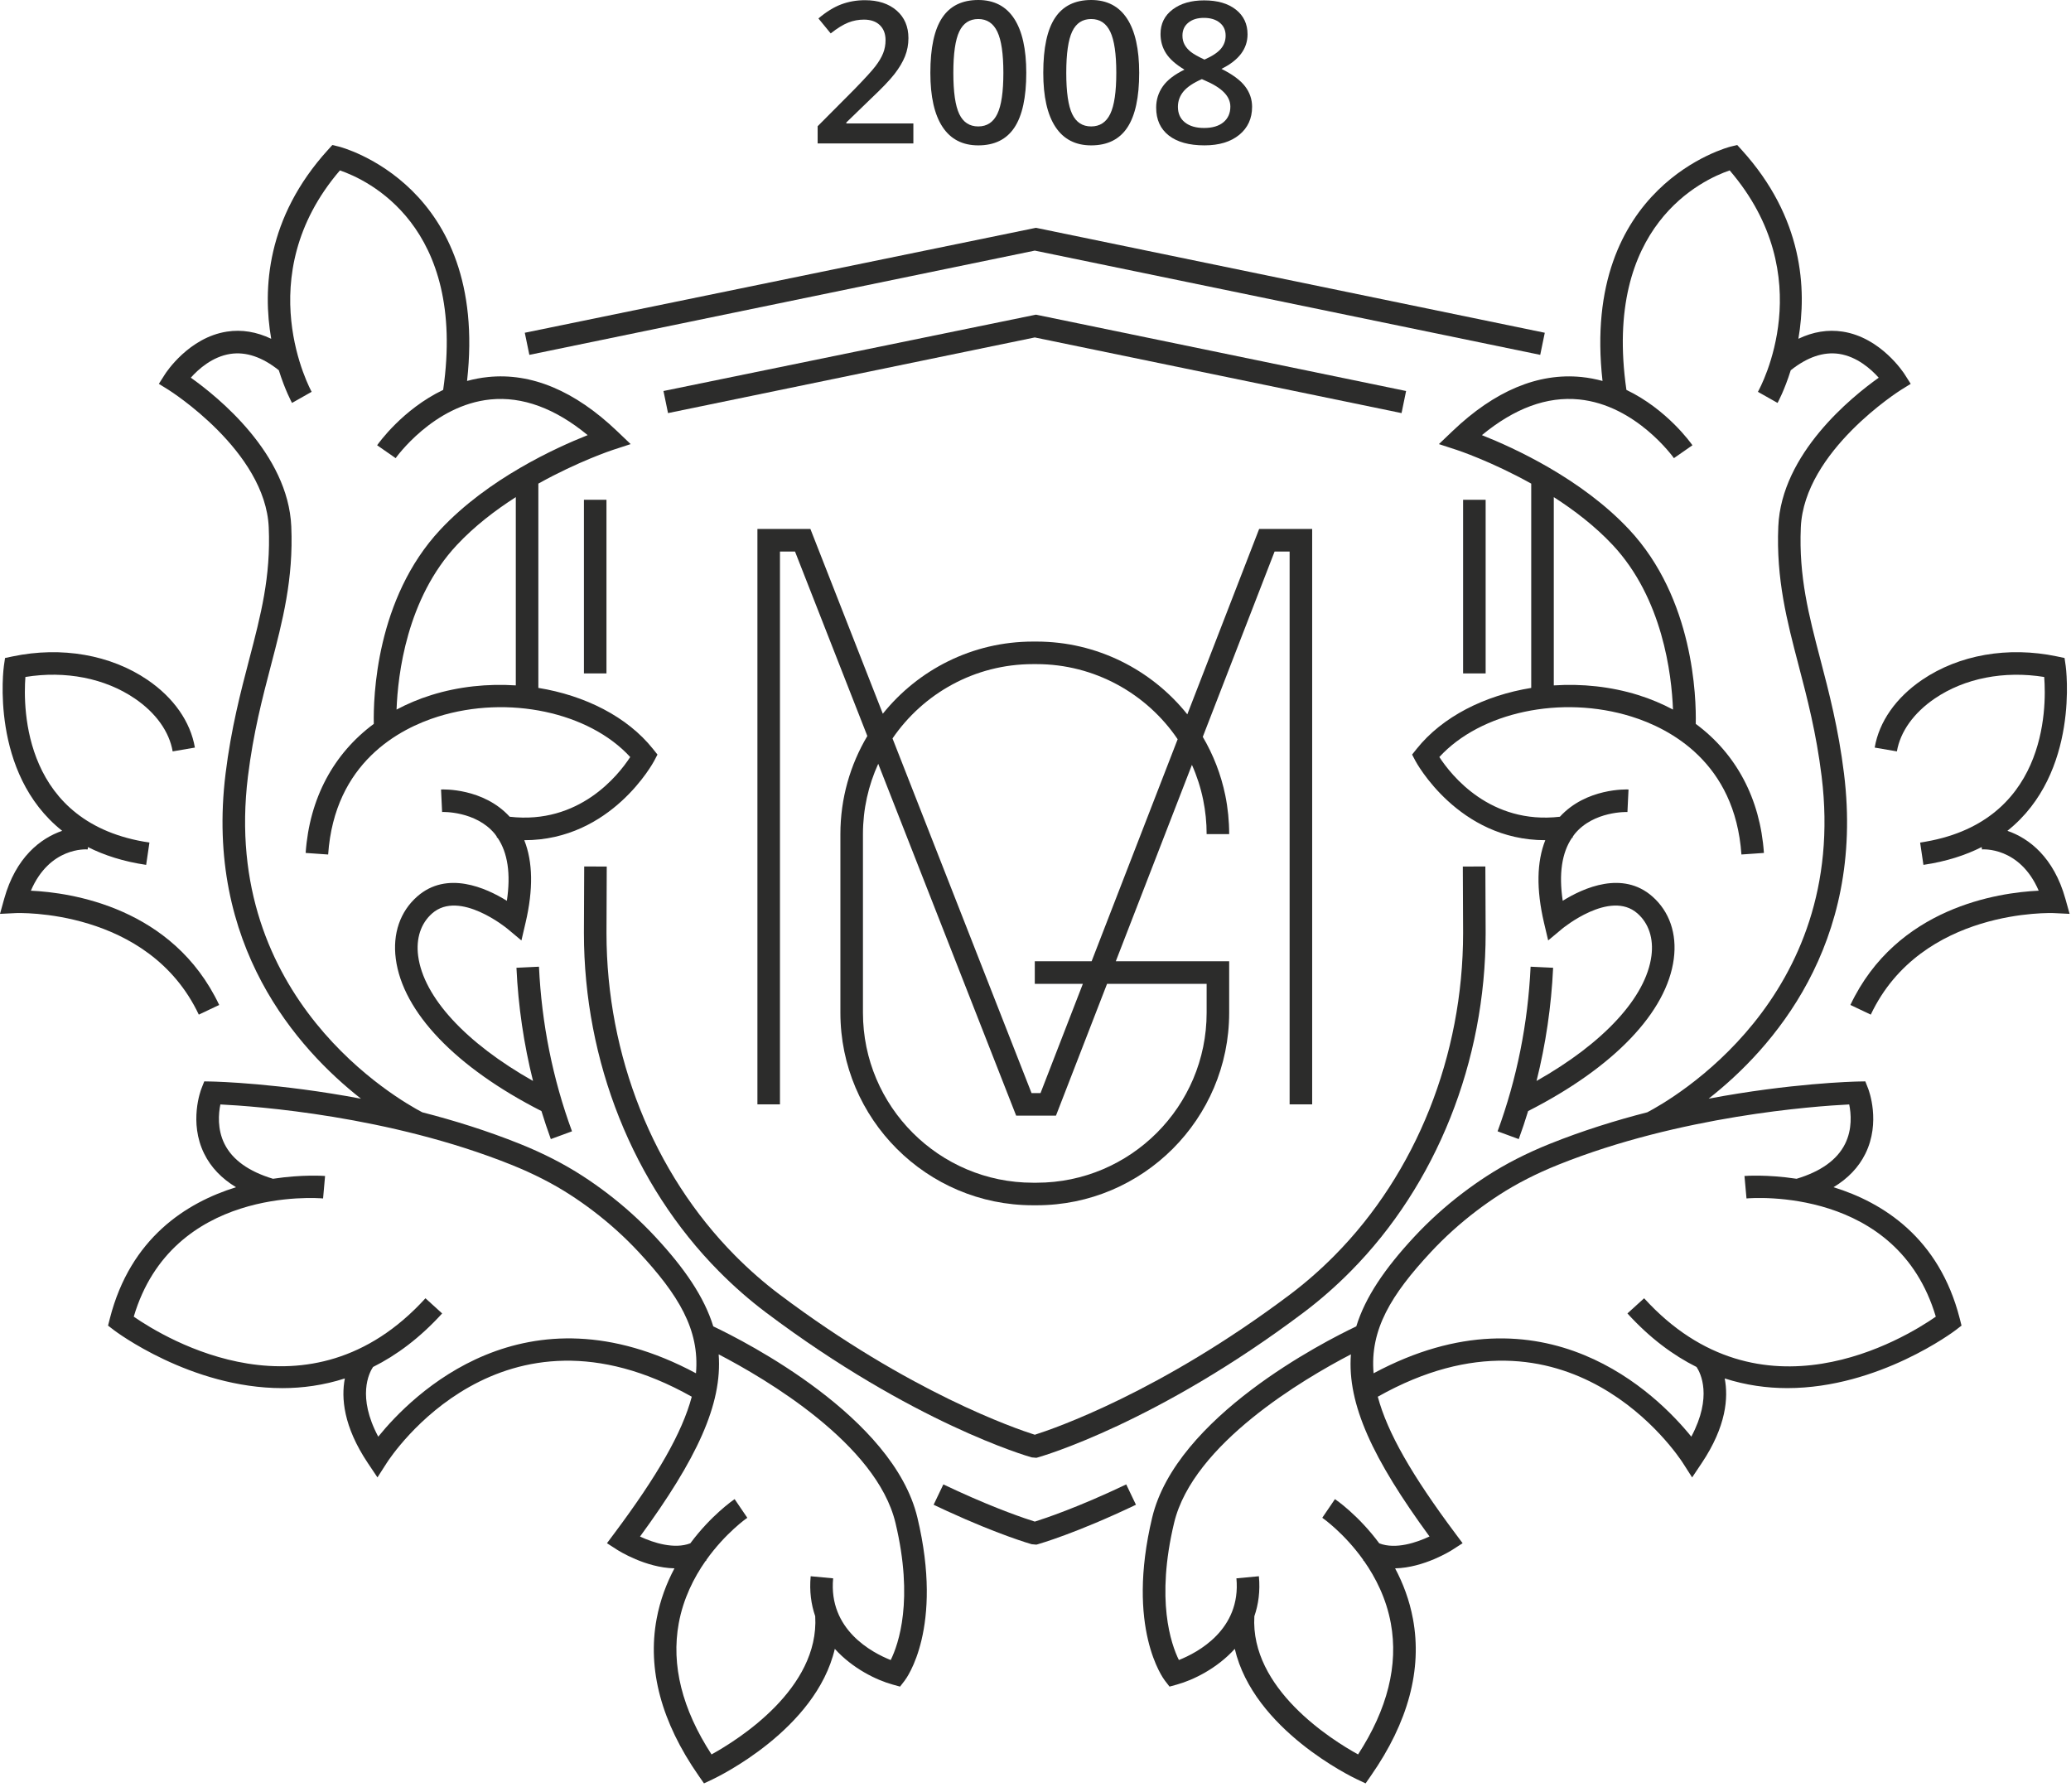 <?xml version="1.0" encoding="UTF-8"?> <svg xmlns="http://www.w3.org/2000/svg" width="230" height="199" viewBox="0 0 230 199" fill="none"> <path d="M101.436 15.928H90.805V14.018L94.85 9.954C96.044 8.73 96.835 7.863 97.225 7.352C97.615 6.842 97.9 6.36 98.079 5.908C98.257 5.459 98.347 4.976 98.347 4.46C98.347 3.754 98.133 3.195 97.708 2.788C97.283 2.38 96.695 2.178 95.944 2.178C95.343 2.178 94.763 2.287 94.201 2.508C93.64 2.731 92.991 3.131 92.255 3.71L90.892 2.048C91.764 1.312 92.611 0.788 93.433 0.482C94.256 0.174 95.132 0.022 96.061 0.022C97.52 0.022 98.689 0.402 99.57 1.163C100.449 1.924 100.888 2.95 100.888 4.236C100.888 4.944 100.761 5.618 100.508 6.254C100.253 6.89 99.864 7.544 99.339 8.22C98.814 8.896 97.939 9.811 96.716 10.962L93.992 13.6V13.708H101.436V15.928Z" fill="#2C2C2B"></path> <path d="M105.876 8.087C105.876 10.225 106.096 11.753 106.536 12.667C106.975 13.583 107.679 14.04 108.643 14.04C109.61 14.04 110.315 13.575 110.763 12.645C111.21 11.716 111.432 10.196 111.432 8.087C111.432 5.984 111.21 4.463 110.763 3.523C110.315 2.583 109.61 2.113 108.643 2.113C107.679 2.113 106.975 2.573 106.536 3.497C106.096 4.419 105.876 5.948 105.876 8.087ZM113.975 8.087C113.975 10.811 113.536 12.836 112.662 14.157C111.786 15.481 110.446 16.143 108.643 16.143C106.899 16.143 105.576 15.46 104.675 14.093C103.774 12.728 103.323 10.725 103.323 8.087C103.323 5.319 103.762 3.28 104.638 1.968C105.514 0.656 106.848 3.40229e-05 108.643 3.40229e-05C110.396 3.40229e-05 111.723 0.687 112.623 2.059C113.524 3.432 113.975 5.441 113.975 8.087Z" fill="#2C2C2B"></path> <path d="M118.417 8.087C118.417 10.225 118.637 11.753 119.077 12.667C119.515 13.583 120.219 14.04 121.183 14.04C122.15 14.04 122.855 13.575 123.303 12.645C123.75 11.716 123.973 10.196 123.973 8.087C123.973 5.984 123.75 4.463 123.303 3.523C122.855 2.583 122.15 2.113 121.183 2.113C120.219 2.113 119.515 2.573 119.077 3.497C118.637 4.419 118.417 5.948 118.417 8.087ZM126.515 8.087C126.515 10.811 126.077 12.836 125.202 14.157C124.326 15.481 122.986 16.143 121.183 16.143C119.439 16.143 118.117 15.46 117.215 14.093C116.314 12.728 115.863 10.725 115.863 8.087C115.863 5.319 116.302 3.28 117.178 1.968C118.054 0.656 119.389 3.40229e-05 121.183 3.40229e-05C122.937 3.40229e-05 124.263 0.687 125.163 2.059C126.063 3.432 126.515 5.441 126.515 8.087Z" fill="#2C2C2B"></path> <path d="M133.701 1.984C132.985 1.984 132.41 2.16 131.976 2.515C131.537 2.868 131.32 3.35 131.32 3.956C131.32 4.33 131.398 4.662 131.556 4.955C131.713 5.248 131.942 5.514 132.242 5.755C132.542 5.994 133.049 6.282 133.765 6.618C134.624 6.238 135.229 5.84 135.584 5.422C135.938 5.003 136.116 4.515 136.116 3.956C136.116 3.35 135.896 2.868 135.454 2.515C135.016 2.16 134.43 1.984 133.701 1.984ZM130.816 11.863C130.816 12.607 131.077 13.183 131.598 13.595C132.12 14.007 132.828 14.211 133.722 14.211C134.645 14.211 135.361 13.999 135.873 13.574C136.384 13.148 136.64 12.57 136.64 11.842C136.64 11.262 136.404 10.734 135.932 10.255C135.461 9.774 134.745 9.331 133.786 8.924L133.477 8.786C132.532 9.199 131.853 9.655 131.438 10.151C131.024 10.65 130.816 11.219 130.816 11.863M133.722 0.042C135.21 0.042 136.386 0.383 137.252 1.067C138.117 1.748 138.549 2.663 138.549 3.807C138.549 5.416 137.585 6.696 135.653 7.648C136.882 8.262 137.757 8.908 138.276 9.59C138.794 10.268 139.054 11.027 139.054 11.863C139.054 13.158 138.578 14.195 137.628 14.974C136.676 15.752 135.389 16.142 133.765 16.142C132.064 16.142 130.744 15.779 129.806 15.048C128.87 14.319 128.401 13.287 128.401 11.948C128.401 11.076 128.648 10.291 129.137 9.594C129.626 8.896 130.429 8.276 131.545 7.734C130.586 7.162 129.905 6.558 129.497 5.92C129.089 5.284 128.885 4.568 128.885 3.775C128.885 2.639 129.332 1.732 130.226 1.056C131.12 0.38 132.285 0.042 133.722 0.042" fill="#2C2C2B"></path> <path d="M121.232 106.746H114.921V109.25H120.261L115.558 121.384H114.56L99.12 82.001C102.521 77.023 108.24 73.749 114.71 73.749H115.13C121.54 73.749 127.356 77.016 130.788 82.089L121.232 106.746ZM134.006 109.25V112.462C134.006 122.869 125.538 131.337 115.13 131.337H114.71C104.304 131.337 95.837 122.869 95.837 112.462V92.624C95.837 89.84 96.448 87.197 97.534 84.817L112.852 123.888H117.273L122.948 109.25H134.006ZM145.726 122.636V58.739H139.838L131.86 79.326C127.896 74.365 121.797 71.245 115.13 71.245H114.71C107.978 71.245 101.965 74.377 98.044 79.257L90 58.739H84.117V122.636H86.621V61.245H88.292L96.324 81.731C94.426 84.924 93.332 88.647 93.332 92.624V112.462C93.332 124.25 102.922 133.841 114.71 133.841H115.13C126.92 133.841 136.509 124.25 136.509 112.462V106.746H123.918L132.372 84.934C132.921 86.161 133.344 87.461 133.621 88.818C133.877 90.061 134.006 91.342 134.006 92.624H136.509C136.509 91.174 136.365 89.725 136.077 88.316C135.598 85.981 134.738 83.799 133.577 81.825L141.554 61.245H143.222V122.636H145.726Z" fill="#2C2C2B"></path> <path d="M22.079 112.67L24.343 111.597C19.195 100.737 7.872 99.115 3.428 98.909C5.516 94.043 9.556 94.311 9.743 94.327L9.768 94.067C11.569 94.973 13.695 95.667 16.231 96.042L16.596 93.563C2.585 91.497 2.555 78.707 2.821 75.175C7.265 74.453 11.655 75.309 14.973 77.57C17.307 79.158 18.799 81.242 19.175 83.439L21.644 83.017C21.153 80.143 19.284 77.474 16.384 75.499C12.281 72.707 6.828 71.759 1.415 72.89L0.56 73.069L0.433 73.934C0.411 74.085 -1.183 85.83 6.905 92.261C4.499 93.086 1.753 95.199 0.465 99.809L0 101.482L1.735 101.397C1.876 101.385 16.46 100.815 22.079 112.67Z" fill="#2C2C2B"></path> <path d="M98.92 184.343C96.849 183.52 91.993 180.971 92.526 175.269L90.032 175.037C89.877 176.7 90.085 178.175 90.536 179.477C91.009 187.513 82.009 193.175 79.02 194.824C75.753 189.796 74.529 184.899 75.38 180.26C75.885 177.511 77.065 175.188 78.35 173.352C78.384 173.333 78.417 173.317 78.451 173.299L78.422 173.252C80.56 170.237 82.954 168.571 82.993 168.544L81.585 166.472C81.415 166.589 78.964 168.283 76.666 171.38C74.904 172.057 72.597 171.34 71.079 170.629C77.376 162.019 80.237 155.939 79.812 150.396C84.992 153.087 97.348 160.325 99.448 169.108C101.501 177.688 99.788 182.583 98.92 184.343ZM42.007 159.537C39.639 155.091 40.983 152.471 41.425 151.8C44.033 150.499 46.624 148.579 49.104 145.853L47.251 144.168C34.336 158.364 18.357 148.637 14.854 146.211C19.137 131.791 35.185 133.024 35.88 133.085L36.102 130.589C36.035 130.584 33.616 130.396 30.316 130.899C27.631 130.092 25.816 128.795 24.936 127.035C24.112 125.384 24.269 123.643 24.474 122.645C28.356 122.837 43.222 123.901 56.785 129.343C59.211 130.315 61.417 131.44 63.341 132.689C64.203 133.248 65.055 133.844 65.869 134.465C67.701 135.857 69.4 137.392 70.92 139.025C75.357 143.793 77.712 147.652 77.293 152.499C58.289 142.308 45.748 154.917 42.007 159.537M57.284 76.111C54.165 75.907 50.948 76.233 47.903 77.184C46.521 77.615 45.237 78.161 44.04 78.796C44.184 74.895 45.173 66.46 50.748 60.509C52.692 58.433 54.998 56.667 57.284 55.204V76.111ZM79.215 147.289C78.217 144.051 76.057 140.869 72.754 137.319C71.137 135.581 69.331 133.949 67.385 132.471C66.52 131.813 65.618 131.18 64.704 130.587C62.642 129.251 60.293 128.048 57.718 127.016C54.104 125.567 50.431 124.423 46.896 123.516C44.255 122.136 24.485 110.928 27.537 86.207C28.136 81.363 29.132 77.553 30.096 73.871C31.383 68.955 32.599 64.312 32.349 58.465C32.004 50.372 24.2 44.075 21.191 41.94C22.047 40.981 23.585 39.609 25.582 39.3C27.32 39.036 29.129 39.649 30.965 41.116C31.664 43.343 32.407 44.699 32.431 44.743L34.612 43.509C34.538 43.381 27.6 30.763 37.749 18.924C40.741 19.943 51.85 25.013 49.217 43.296C44.7 45.463 42.031 49.235 41.884 49.445L43.94 50.876C43.981 50.816 48.132 44.987 54.471 44.357C58.017 44.007 61.648 45.336 65.265 48.321C61.705 49.729 54.196 53.163 48.92 58.796C41.725 66.476 41.452 77.485 41.514 80.384C37.049 83.688 34.365 88.653 33.945 94.716L36.443 94.891C37.153 84.655 44.395 80.901 48.648 79.575C56.437 77.145 65.418 79.08 69.99 84.065C68.673 86.091 64.328 91.584 56.604 90.697C53.673 87.487 49.176 87.657 48.981 87.671L49.1 90.172C49.136 90.159 52.836 90.047 54.94 92.584C55.031 92.693 55.106 92.816 55.189 92.933L55.173 93.021C55.203 93.027 55.232 93.029 55.261 93.035C56.386 94.695 56.739 97.036 56.291 100.031C53.955 98.579 49.637 96.651 46.337 99.549C44.437 101.22 43.59 103.676 43.955 106.468C44.725 112.392 50.617 118.536 60.132 123.381C60.456 124.427 60.796 125.467 61.173 126.493L63.525 125.629C61.386 119.812 60.152 113.663 59.857 107.349L57.355 107.468C57.554 111.744 58.176 115.949 59.196 120.036C51.751 115.828 47.037 110.747 46.438 106.144C46.187 104.207 46.739 102.533 47.992 101.431C51.031 98.759 56.296 103.088 56.348 103.132L57.908 104.435L58.37 102.456C59.233 98.771 59.18 95.705 58.225 93.301C67.906 93.313 72.587 84.615 72.637 84.517L73.017 83.793L72.507 83.153C69.659 79.589 64.972 77.231 59.788 76.389V53.704C64.212 51.236 67.983 49.987 68.046 49.967L70.04 49.316L68.524 47.869C63.84 43.399 59.017 41.373 54.199 41.868C53.388 41.949 52.613 42.103 51.87 42.304C54.317 20.539 37.804 16.317 37.63 16.276L36.91 16.103L36.412 16.652C29.58 24.179 29.168 32.112 30.119 37.621C28.491 36.844 26.845 36.572 25.2 36.825C20.965 37.479 18.428 41.391 18.323 41.556L17.642 42.625L18.718 43.293C18.825 43.361 29.485 50.08 29.846 58.572C30.08 64.041 28.964 68.303 27.673 73.236C26.735 76.823 25.669 80.889 25.052 85.9C22.698 104.957 33.069 116.5 40.09 122.007C30.984 120.287 24.015 120.112 23.558 120.101L22.684 120.084L22.365 120.899C22.306 121.049 20.948 124.62 22.68 128.121C23.424 129.627 24.61 130.867 26.213 131.837C20.697 133.545 14.489 137.472 12.203 146.405L12 147.204L12.65 147.705C12.781 147.807 21.172 154.147 31.352 154.147C33.602 154.147 35.943 153.828 38.298 153.072C37.885 155.204 38.121 158.391 40.856 162.475L41.92 164.061L42.952 162.452C43.469 161.645 55.648 143.173 76.826 155.1C75.757 159.111 72.997 163.889 68.212 170.293L67.408 171.368L68.536 172.096C68.707 172.205 71.691 174.092 74.904 174.16C74.036 175.791 73.313 177.668 72.922 179.777C71.882 185.388 73.449 191.239 77.579 197.171L78.183 198.039L79.14 197.588C79.666 197.34 90.612 192.084 92.712 183.1C94.688 185.283 97.321 186.565 99.147 187.068L99.957 187.292L100.471 186.627C100.649 186.396 104.824 180.815 101.884 168.524C99.209 157.335 82.797 148.991 79.215 147.289" fill="#2C2C2B"></path> <path d="M67.353 55.499H64.85V74.78H67.353V55.499Z" fill="#2C2C2B"></path> <path d="M114.921 27.829L171.054 39.406L171.56 36.952L115.178 25.324L115.044 25.299L58.282 36.952L58.789 39.406L114.921 27.829Z" fill="#2C2C2B"></path> <path d="M114.921 168.969C113.925 168.657 110.78 167.613 106.2 165.51C105.736 165.297 105.258 165.073 104.766 164.838L103.686 167.098C104.19 167.34 104.68 167.569 105.154 167.785C110.925 170.437 114.429 171.44 114.576 171.481L115.098 171.528L115.266 171.481C115.437 171.434 119.528 170.262 126.156 167.098L125.076 164.838C119.717 167.396 116.017 168.626 114.921 168.969Z" fill="#2C2C2B"></path> <path d="M229.377 99.809C228.089 95.199 225.343 93.087 222.935 92.261C231.024 85.832 229.432 74.085 229.409 73.933L229.283 73.069L228.428 72.889C223.016 71.756 217.56 72.707 213.459 75.5C210.556 77.475 208.689 80.143 208.199 83.017L210.665 83.439C211.043 81.243 212.535 79.157 214.868 77.569C218.189 75.309 222.579 74.46 227.024 75.176C227.297 78.704 227.296 91.491 213.244 93.563L213.611 96.041C216.152 95.667 218.28 94.971 220.083 94.063L220.108 94.327C220.157 94.321 224.293 93.981 226.413 98.908C221.969 99.116 210.647 100.737 205.5 111.596L207.763 112.671C213.381 100.815 227.963 101.388 228.108 101.397L229.845 101.481L229.377 99.809Z" fill="#2C2C2B"></path> <path d="M182.592 144.168L180.738 145.853C183.218 148.579 185.809 150.499 188.417 151.801C188.86 152.472 190.202 155.089 187.834 159.537C184.096 154.917 171.549 142.312 152.548 152.499C152.129 147.652 154.485 143.793 158.921 139.025C160.441 137.392 162.141 135.857 163.972 134.465C164.792 133.841 165.644 133.244 166.5 132.689C168.426 131.44 170.63 130.313 173.056 129.341C186.62 123.901 201.485 122.836 205.369 122.645C205.573 123.644 205.73 125.384 204.905 127.033C204.025 128.795 202.21 130.092 199.524 130.899C196.226 130.396 193.808 130.584 193.737 130.589L193.962 133.084C194.653 133.02 210.705 131.789 214.986 146.212C211.493 148.64 195.533 158.393 182.592 144.168ZM153.177 171.383C150.88 168.283 148.428 166.588 148.257 166.472L146.848 168.544C146.888 168.571 149.282 170.237 151.42 173.252L151.393 173.299C151.425 173.317 151.458 173.333 151.49 173.352C152.777 175.187 153.957 177.511 154.462 180.26C155.313 184.9 154.09 189.796 150.824 194.824C147.834 193.175 138.836 187.515 139.305 179.479C139.757 178.176 139.965 176.7 139.809 175.037L137.314 175.269C137.848 180.969 132.994 183.52 130.924 184.34C130.052 182.575 128.342 177.68 130.394 169.108C132.494 160.325 144.85 153.085 150.029 150.395C149.605 155.937 152.464 162.016 158.758 170.621C157.366 171.273 155.02 172.096 153.177 171.383M179.093 60.508C184.653 66.445 185.65 74.888 185.798 78.795C184.602 78.16 183.32 77.615 181.941 77.184C178.894 76.235 175.677 75.908 172.56 76.112V55.204C174.844 56.668 177.15 58.435 179.093 60.508M203.628 131.836C205.23 130.867 206.417 129.627 207.162 128.121C208.894 124.62 207.536 121.049 207.477 120.899L207.158 120.084L206.285 120.101C205.828 120.112 198.861 120.287 189.757 122.004C196.764 116.508 207.144 104.963 204.79 85.9C204.172 80.889 203.108 76.824 202.169 73.237C200.878 68.304 199.761 64.041 199.994 58.572C200.358 50.08 211.016 43.361 211.124 43.293L212.2 42.625L211.52 41.557C211.414 41.391 208.877 37.479 204.642 36.825C202.994 36.572 201.35 36.844 199.724 37.62C200.674 32.111 200.261 24.177 193.43 16.652L192.932 16.103L192.212 16.276C192.038 16.317 175.524 20.539 177.972 42.304C177.229 42.103 176.453 41.949 175.644 41.867C170.817 41.381 166 43.399 161.317 47.869L159.801 49.316L161.796 49.967C161.858 49.987 165.63 51.236 170.054 53.705V76.391C164.87 77.231 160.184 79.588 157.336 83.153L156.825 83.793L157.205 84.517C157.257 84.613 161.948 93.311 171.616 93.3C170.662 95.705 170.609 98.771 171.47 102.456L171.936 104.432L173.494 103.132C173.546 103.088 178.813 98.757 181.85 101.431C183.104 102.532 183.656 104.207 183.404 106.144C182.804 110.748 178.092 115.829 170.645 120.036C171.665 115.947 172.286 111.743 172.486 107.468L169.985 107.349C169.69 113.659 168.457 119.809 166.318 125.629L168.669 126.493C169.046 125.467 169.386 124.427 169.709 123.381C179.225 118.536 185.117 112.392 185.889 106.468C186.25 103.677 185.405 101.22 183.505 99.549C180.206 96.652 175.888 98.577 173.552 100.029C173.105 97.035 173.454 94.695 174.581 93.033C174.61 93.029 174.638 93.027 174.668 93.021L174.652 92.935C174.734 92.817 174.812 92.693 174.902 92.584C177.009 90.043 180.713 90.169 180.74 90.172L180.798 88.929L180.86 87.669C180.669 87.66 176.169 87.489 173.237 90.697C165.504 91.585 161.169 86.089 159.85 84.065C164.422 79.081 173.4 77.143 181.194 79.575C185.446 80.901 192.688 84.656 193.398 94.889L195.897 94.716C195.477 88.653 192.792 83.687 188.326 80.384C188.389 77.487 188.116 66.476 180.922 58.796C175.645 53.163 168.136 49.729 164.577 48.321C168.193 45.337 171.8 44.001 175.372 44.357C181.712 44.987 185.861 50.816 185.902 50.876L187.958 49.445C187.812 49.235 185.142 45.463 180.625 43.296C177.992 25.008 189.108 19.94 192.094 18.923C202.212 30.711 195.524 42.985 195.229 43.511L197.41 44.743C197.436 44.699 198.177 43.343 198.876 41.116C200.709 39.655 202.514 39.041 204.245 39.297C206.233 39.6 207.785 40.98 208.646 41.943C205.636 44.08 197.837 50.376 197.493 58.465C197.244 64.312 198.458 68.955 199.745 73.871C200.709 77.555 201.706 81.363 202.305 86.207C205.357 110.927 185.581 122.14 182.945 123.516C179.41 124.423 175.737 125.567 172.124 127.016C169.55 128.048 167.198 129.251 165.136 130.587C164.228 131.176 163.328 131.809 162.456 132.471C160.51 133.949 158.705 135.581 157.086 137.319C153.784 140.868 151.624 144.051 150.626 147.289C147.042 148.992 130.633 157.335 127.957 168.524C125.018 180.815 129.193 186.396 129.37 186.627L129.885 187.292L130.696 187.068C132.521 186.564 135.154 185.281 137.132 183.1C139.23 192.084 150.177 197.34 150.702 197.587L151.66 198.039L152.264 197.169C156.394 191.239 157.96 185.388 156.92 179.777C156.529 177.668 155.806 175.791 154.937 174.16C158.15 174.092 161.134 172.205 161.306 172.096L162.434 171.368L161.63 170.293C156.845 163.889 154.085 159.112 153.014 155.1C174.196 143.168 186.374 161.645 186.892 162.451L187.924 164.063L188.988 162.473C191.721 158.391 191.957 155.204 191.542 153.072C193.9 153.829 196.24 154.145 198.492 154.145C208.668 154.145 217.061 147.807 217.192 147.705L217.842 147.203L217.64 146.405C215.353 137.471 209.145 133.545 203.628 131.836Z" fill="#2C2C2B"></path> <path d="M162.488 74.781H164.992V55.5H162.488V74.781Z" fill="#2C2C2B"></path> <path d="M115.044 34.943L73.683 43.42L74.189 45.873L114.92 37.472L155.653 45.873L156.157 43.42L115.179 34.968L115.044 34.943Z" fill="#2C2C2B"></path> <path d="M143.279 143.74C128.824 154.617 117.037 158.654 114.921 159.324C112.805 158.654 101.019 154.617 86.564 143.74C84.85 142.452 83.186 140.993 81.617 139.408C72.553 130.254 67.355 117.206 67.355 103.614L67.384 96.228L64.88 96.217L64.849 103.609C64.849 117.861 70.312 131.552 79.837 141.17C81.492 142.842 83.248 144.38 85.057 145.741C101.361 158.009 114.044 161.688 114.576 161.838L115.099 161.885L115.267 161.838C115.799 161.688 128.481 158.009 144.785 145.741C146.595 144.378 148.352 142.841 150.004 141.17C159.529 131.552 164.992 117.861 164.992 103.604L164.961 96.217L162.457 96.228L162.488 103.609C162.488 117.206 157.289 130.254 148.224 139.408C146.656 140.993 144.992 142.45 143.279 143.74Z" fill="#2C2C2B"></path> </svg> 